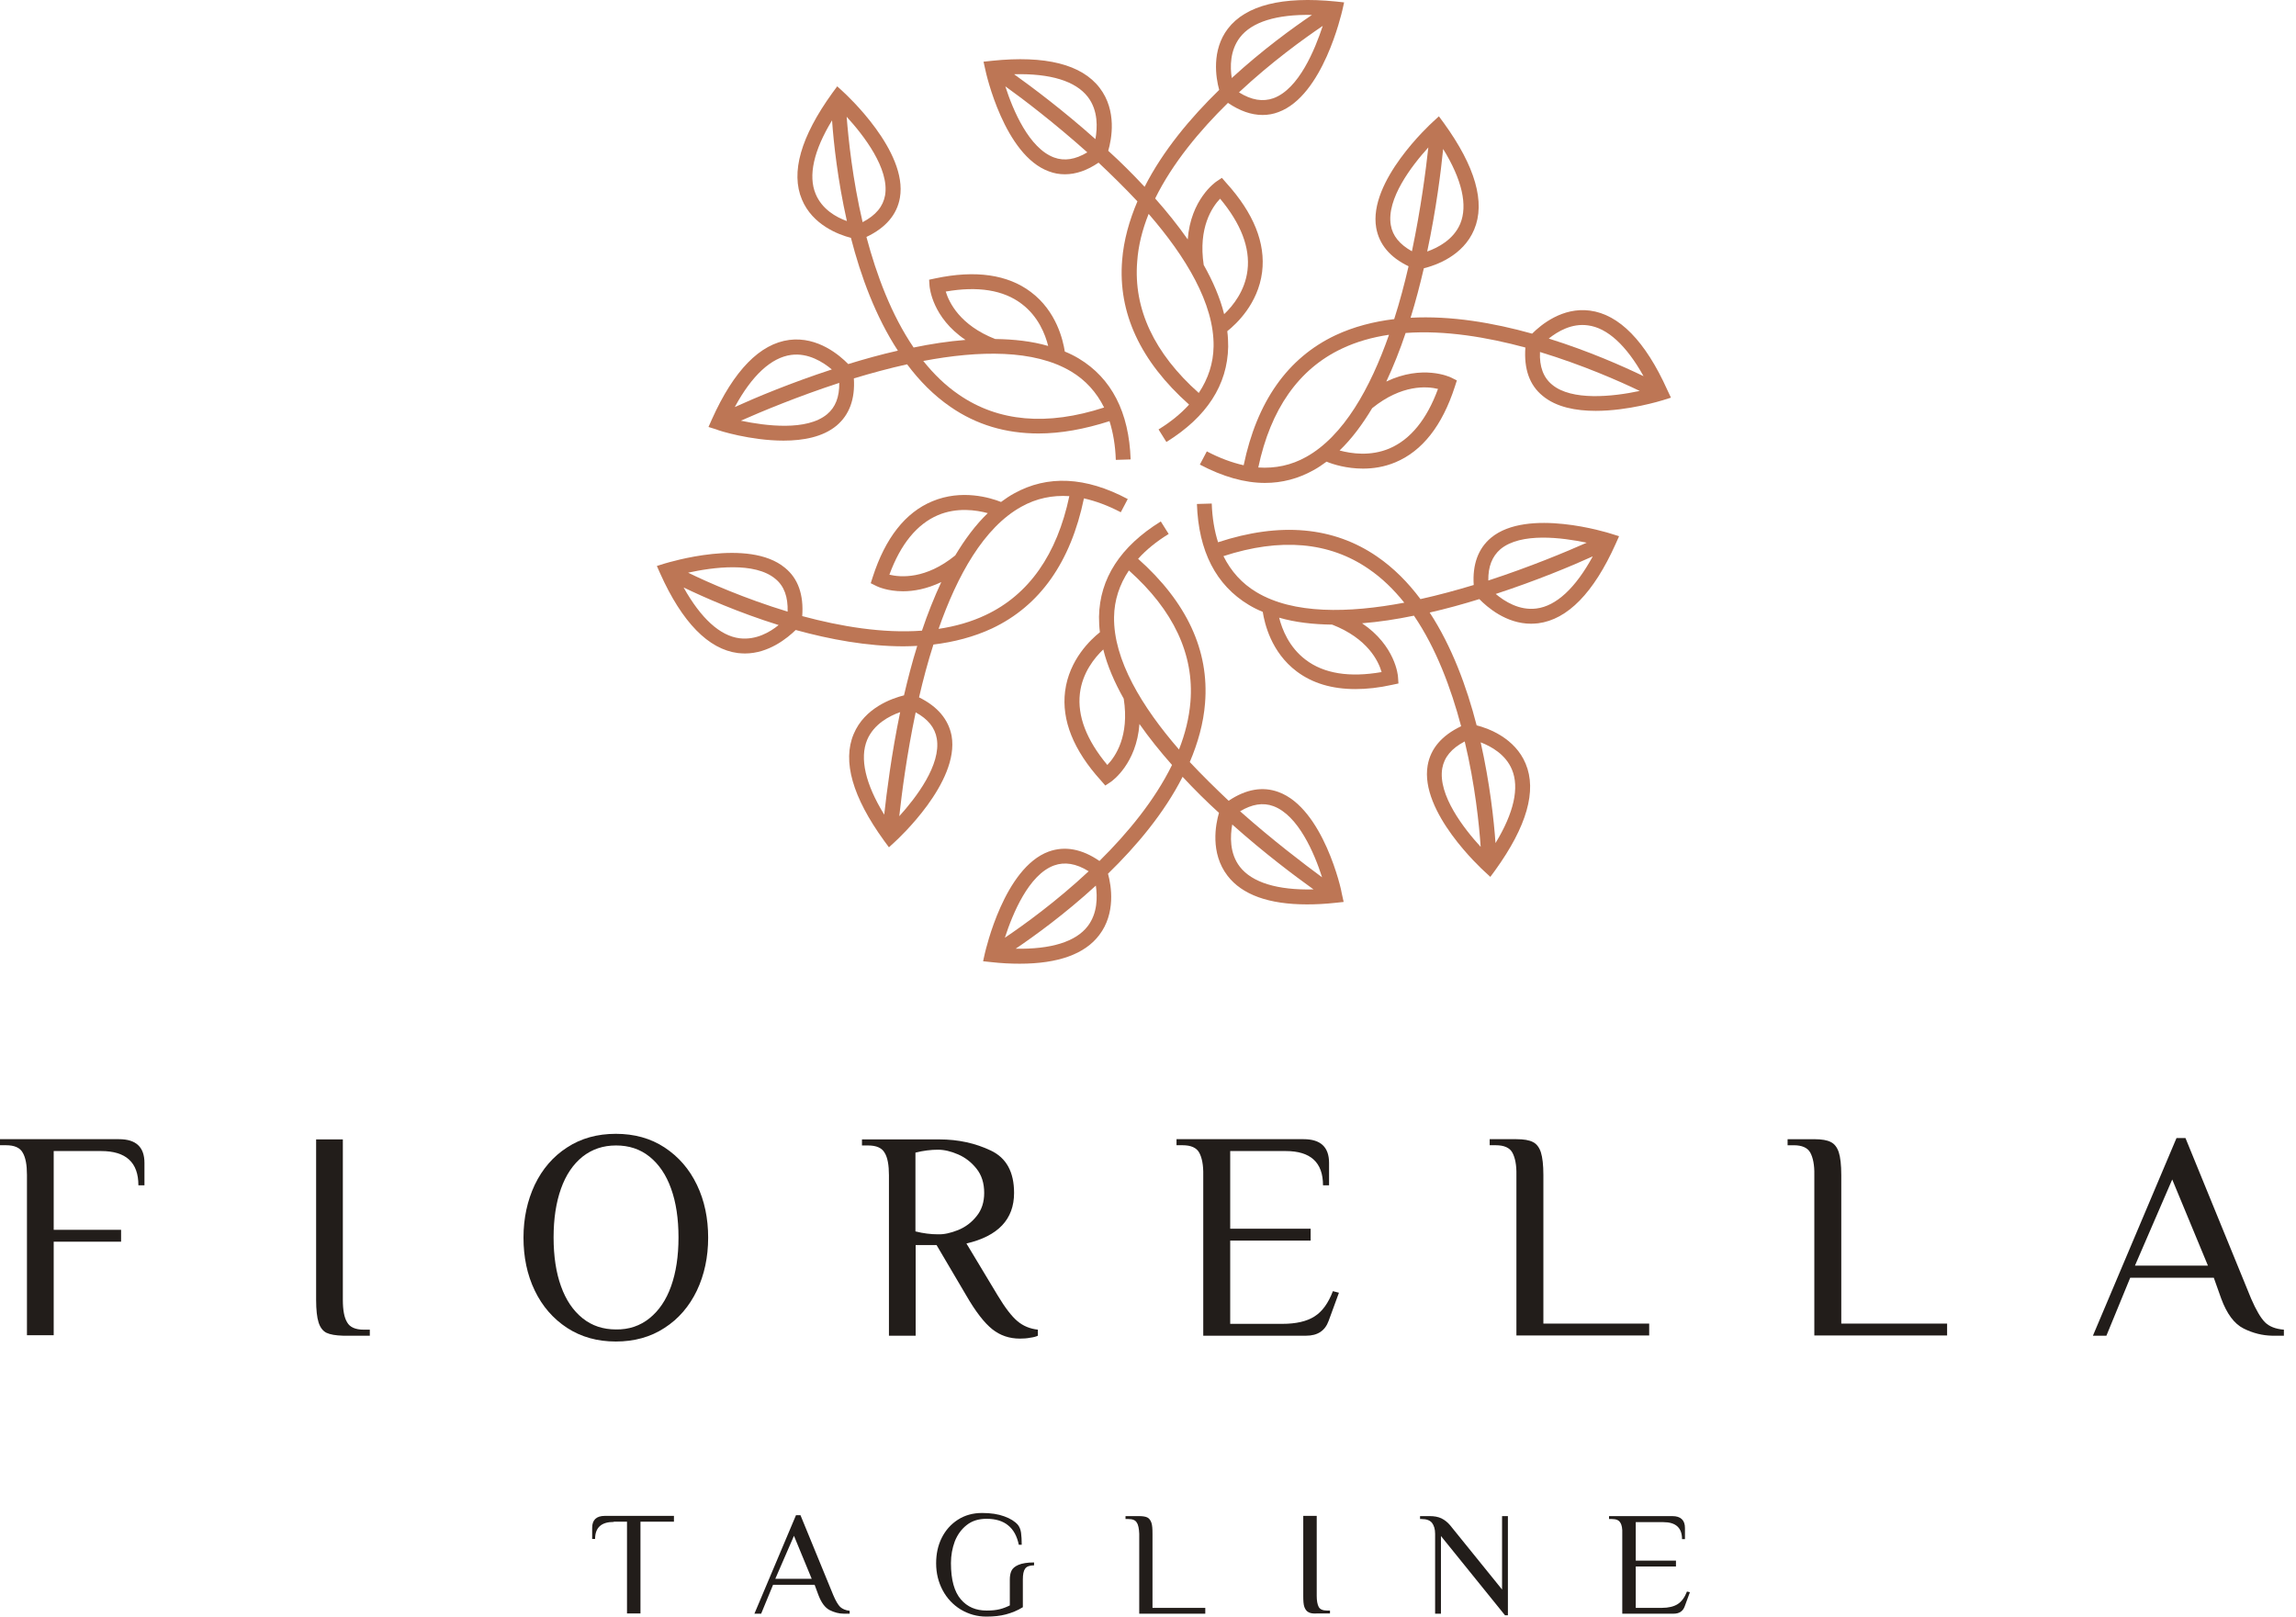 <?xml version="1.0" encoding="UTF-8"?>
<svg xmlns="http://www.w3.org/2000/svg" width="142" height="100" viewBox="0 0 142 100" fill="none">
  <path d="M79.072 48.994C78.099 48.634 77.057 48.814 75.987 49.534C75.181 48.772 74.362 47.969 73.584 47.139C74.084 45.962 74.431 44.743 74.528 43.497C74.792 40.244 73.403 37.253 70.388 34.567C70.888 34.013 71.513 33.501 72.278 33.03L71.791 32.255C69.29 33.806 68.012 35.785 67.97 38.153C67.97 38.471 67.984 38.79 68.026 39.108C67.47 39.551 66.122 40.797 65.872 42.764C65.65 44.55 66.386 46.405 68.095 48.288L68.359 48.592L68.693 48.371C68.776 48.316 70.291 47.249 70.471 44.785C71.083 45.657 71.763 46.502 72.486 47.319C71.416 49.506 69.735 51.541 67.998 53.258C66.914 52.511 65.858 52.317 64.858 52.677C62.107 53.687 60.968 58.755 60.912 58.962L60.801 59.461L61.315 59.516C61.94 59.586 62.51 59.613 63.066 59.613C65.442 59.613 67.095 59.018 67.984 57.841C69.012 56.498 68.734 54.795 68.526 54.047C70.291 52.331 72 50.295 73.139 48.052C73.875 48.842 74.626 49.589 75.39 50.282C75.181 50.988 74.834 52.76 75.918 54.172C76.821 55.349 78.474 55.944 80.836 55.944C81.378 55.944 81.962 55.916 82.587 55.847L83.101 55.792L82.99 55.294C82.976 55.072 81.837 50.005 79.072 48.994ZM65.191 53.535C65.844 53.3 66.553 53.41 67.331 53.895C65.316 55.778 63.316 57.218 62.148 58.007C62.621 56.54 63.621 54.103 65.191 53.535ZM67.275 57.287C66.539 58.256 64.997 58.727 62.816 58.686C63.983 57.896 65.858 56.54 67.776 54.781C67.873 55.474 67.887 56.484 67.275 57.287ZM68.484 47.319C67.192 45.768 66.623 44.286 66.789 42.888C66.942 41.614 67.692 40.687 68.234 40.174C68.484 41.185 68.929 42.21 69.499 43.22C69.86 45.533 68.984 46.806 68.484 47.319ZM72.917 46.363C70.624 43.719 68.859 40.811 68.901 38.167C68.915 37.128 69.235 36.159 69.818 35.287C72.583 37.752 73.861 40.493 73.625 43.414C73.542 44.425 73.292 45.408 72.917 46.363ZM76.682 53.618C76.029 52.774 76.085 51.694 76.21 51.002C78.21 52.788 80.1 54.2 81.239 55.017C79.002 55.072 77.432 54.587 76.682 53.618ZM76.696 50.185C77.432 49.742 78.113 49.631 78.752 49.866C80.294 50.434 81.295 52.788 81.767 54.269C80.642 53.438 78.724 51.984 76.696 50.185Z" fill="#BD7655"></path>
  <path d="M56.84 43.137C57.09 42.057 57.382 40.95 57.729 39.87C58.993 39.717 60.23 39.399 61.355 38.873C64.315 37.474 66.218 34.775 67.038 30.829C67.774 30.995 68.525 31.272 69.317 31.687L69.747 30.87C67.149 29.486 64.787 29.375 62.717 30.524C62.439 30.676 62.175 30.856 61.911 31.05C61.244 30.787 59.48 30.247 57.659 31.009C55.992 31.701 54.755 33.279 53.977 35.688L53.852 36.076L54.214 36.256C54.269 36.284 54.88 36.575 55.853 36.575C56.506 36.575 57.312 36.436 58.215 36.007C57.77 36.962 57.368 37.973 57.02 39.011C54.589 39.191 51.977 38.748 49.615 38.111C49.712 36.796 49.364 35.785 48.545 35.121C46.294 33.252 41.32 34.802 41.111 34.858L40.625 35.01L40.833 35.481C42.195 38.513 43.821 40.16 45.627 40.396C45.78 40.41 45.919 40.423 46.072 40.423C47.544 40.423 48.698 39.468 49.212 38.97C51.324 39.551 53.63 39.98 55.881 39.98C56.173 39.98 56.451 39.967 56.728 39.953C56.409 40.977 56.145 42.002 55.909 43.013C55.186 43.193 53.477 43.774 52.796 45.408C52.088 47.083 52.727 49.312 54.672 51.998L54.978 52.413L55.353 52.067C55.52 51.915 59.355 48.398 58.854 45.519C58.66 44.508 57.993 43.705 56.84 43.137ZM55.006 35.55C55.7 33.653 56.715 32.421 58.007 31.867C59.188 31.369 60.369 31.549 61.091 31.742C60.341 32.462 59.674 33.362 59.077 34.359C57.257 35.841 55.7 35.716 55.006 35.55ZM63.175 31.341C64.092 30.829 65.079 30.621 66.135 30.69C65.371 34.304 63.634 36.782 60.966 38.042C60.063 38.471 59.077 38.748 58.048 38.901C59.202 35.605 60.841 32.629 63.175 31.341ZM45.738 39.482C44.529 39.33 43.348 38.25 42.278 36.339C43.543 36.948 45.669 37.89 48.156 38.665C47.614 39.108 46.752 39.607 45.738 39.482ZM48.712 37.834C46.072 37.031 43.807 36.035 42.556 35.425C44.071 35.093 46.683 34.733 47.961 35.813C48.503 36.256 48.739 36.934 48.712 37.834ZM54.686 50.392C53.519 48.495 53.158 46.903 53.63 45.768C54.047 44.785 55.006 44.286 55.672 44.051C55.131 46.668 54.839 49.008 54.686 50.392ZM55.617 50.489C55.77 49.091 56.075 46.709 56.631 44.065C57.395 44.48 57.826 45.02 57.937 45.685C58.215 47.305 56.659 49.34 55.617 50.489Z" fill="#BD7655"></path>
  <path d="M48.459 27.256C49.668 27.256 50.891 27.035 51.738 26.329C52.53 25.664 52.891 24.681 52.808 23.407C53.864 23.089 54.975 22.785 56.101 22.535C56.865 23.56 57.754 24.46 58.782 25.166C60.38 26.273 62.2 26.814 64.229 26.814C65.605 26.814 67.064 26.55 68.62 26.052C68.842 26.758 68.981 27.561 69.009 28.447L69.926 28.419C69.829 25.498 68.745 23.394 66.716 22.175C66.438 22.009 66.16 21.871 65.855 21.746C65.743 21.04 65.341 19.254 63.757 18.063C62.326 16.983 60.339 16.692 57.852 17.219L57.463 17.302L57.49 17.703C57.504 17.8 57.657 19.642 59.713 21.026C58.657 21.109 57.574 21.275 56.504 21.497C55.128 19.475 54.211 17.011 53.586 14.657C54.781 14.09 55.476 13.273 55.656 12.234C56.157 9.354 52.322 5.838 52.155 5.685L51.78 5.339L51.474 5.755C49.529 8.455 48.89 10.67 49.598 12.345C50.251 13.91 51.863 14.519 52.627 14.713C53.239 17.094 54.156 19.586 55.531 21.691C54.489 21.926 53.447 22.217 52.461 22.521C51.947 21.995 50.585 20.805 48.82 21.026C47 21.262 45.388 22.909 44.027 25.941L43.818 26.412L44.305 26.564C44.43 26.634 46.431 27.256 48.459 27.256ZM58.491 18.035C60.478 17.689 62.062 17.939 63.187 18.797C64.215 19.572 64.646 20.68 64.826 21.4C63.826 21.109 62.715 20.985 61.547 20.971C59.366 20.112 58.699 18.714 58.491 18.035ZM66.244 22.978C67.147 23.518 67.814 24.266 68.286 25.207C64.757 26.357 61.742 26.093 59.31 24.418C58.477 23.851 57.754 23.144 57.101 22.328C60.547 21.677 63.951 21.608 66.244 22.978ZM50.446 11.999C49.974 10.877 50.321 9.313 51.46 7.444C51.557 8.842 51.808 11.14 52.377 13.674C51.71 13.439 50.835 12.94 50.446 11.999ZM52.363 7.222C53.405 8.358 55.017 10.434 54.739 12.082C54.614 12.774 54.17 13.314 53.35 13.743C52.725 11.071 52.474 8.621 52.363 7.222ZM51.154 25.623C49.89 26.675 47.347 26.343 45.819 26.024C47.097 25.457 49.321 24.529 51.905 23.684C51.919 24.557 51.669 25.194 51.154 25.623ZM48.931 21.954C49.987 21.815 50.904 22.397 51.446 22.854C48.904 23.684 46.722 24.598 45.444 25.18C46.5 23.227 47.695 22.12 48.931 21.954Z" fill="#BD7655"></path>
  <path d="M64.871 10.601C65.191 10.725 65.524 10.781 65.858 10.781C66.539 10.781 67.233 10.545 67.942 10.061C68.748 10.822 69.568 11.625 70.346 12.456C69.846 13.633 69.498 14.851 69.401 16.097C69.137 19.351 70.526 22.342 73.541 25.028C73.041 25.581 72.416 26.094 71.652 26.564L72.138 27.34C74.639 25.789 75.917 23.809 75.959 21.442C75.959 21.123 75.945 20.805 75.903 20.486C76.459 20.043 77.807 18.797 78.057 16.831C78.279 15.045 77.543 13.19 75.834 11.307L75.57 11.002L75.237 11.224C75.153 11.279 73.639 12.345 73.458 14.81C72.847 13.938 72.166 13.093 71.443 12.276C72.513 10.102 74.194 8.081 75.945 6.364C76.681 6.863 77.39 7.112 78.085 7.112C78.418 7.112 78.752 7.056 79.071 6.932C81.822 5.921 82.962 0.854 83.017 0.646L83.129 0.148L82.614 0.092C79.294 -0.24 77.057 0.328 75.945 1.767C74.917 3.11 75.195 4.813 75.403 5.561C73.639 7.278 71.93 9.313 70.79 11.556C70.054 10.767 69.304 10.019 68.54 9.327C68.748 8.621 69.095 6.849 68.011 5.436C66.9 3.983 64.663 3.415 61.342 3.761L60.828 3.817L60.939 4.315C60.981 4.537 62.12 9.604 64.871 10.601ZM78.766 6.073C78.099 6.309 77.404 6.198 76.626 5.713C78.641 3.83 80.641 2.391 81.808 1.601C81.322 3.069 80.336 5.492 78.766 6.073ZM76.681 2.321C77.418 1.352 78.96 0.881 81.142 0.923C79.975 1.712 78.099 3.069 76.181 4.827C76.07 4.135 76.07 3.124 76.681 2.321ZM75.459 12.29C76.751 13.841 77.321 15.322 77.154 16.72C77.001 17.994 76.251 18.922 75.709 19.434C75.459 18.423 75.014 17.399 74.445 16.388C74.097 14.076 74.972 12.802 75.459 12.29ZM71.04 13.231C73.333 15.876 75.098 18.783 75.056 21.428C75.042 22.466 74.722 23.435 74.139 24.308C71.374 21.843 70.096 19.102 70.332 16.18C70.401 15.184 70.651 14.201 71.04 13.231ZM67.275 5.99C67.928 6.835 67.873 7.915 67.748 8.607C65.747 6.821 63.857 5.409 62.718 4.592C64.955 4.537 66.511 5.007 67.275 5.99ZM67.247 9.424C66.511 9.867 65.83 9.978 65.191 9.742C63.649 9.175 62.648 6.821 62.176 5.34C63.315 6.156 65.233 7.624 67.247 9.424Z" fill="#BD7655"></path>
  <path d="M103.121 24.128C101.759 21.096 100.134 19.448 98.328 19.213C96.632 18.991 95.312 20.085 94.757 20.639C92.381 19.974 89.755 19.517 87.24 19.656C87.559 18.631 87.823 17.607 88.06 16.596C88.782 16.416 90.491 15.834 91.172 14.201C91.881 12.525 91.241 10.296 89.296 7.61L88.99 7.195L88.615 7.541C88.449 7.693 84.614 11.21 85.114 14.09C85.295 15.114 85.962 15.917 87.115 16.471C86.865 17.551 86.573 18.659 86.226 19.739C84.961 19.891 83.725 20.209 82.599 20.736C79.64 22.134 77.736 24.834 76.916 28.78C76.18 28.613 75.43 28.337 74.638 27.921L74.207 28.738C75.624 29.486 76.972 29.873 78.236 29.873C79.292 29.873 80.293 29.61 81.237 29.084C81.515 28.932 81.779 28.752 82.043 28.558C82.446 28.724 83.28 28.987 84.294 28.987C84.919 28.987 85.6 28.89 86.295 28.6C87.962 27.907 89.199 26.329 89.977 23.92L90.102 23.532L89.741 23.352C89.657 23.311 87.976 22.535 85.739 23.602C86.184 22.646 86.587 21.636 86.934 20.597C89.366 20.417 91.978 20.86 94.34 21.497C94.243 22.812 94.59 23.823 95.41 24.488C96.257 25.194 97.48 25.415 98.689 25.415C100.717 25.415 102.718 24.792 102.857 24.751L103.343 24.598L103.121 24.128ZM88.935 24.058C88.24 25.955 87.226 27.188 85.934 27.741C84.753 28.24 83.572 28.06 82.849 27.866C83.6 27.146 84.266 26.246 84.864 25.249C86.698 23.768 88.254 23.892 88.935 24.058ZM80.779 28.267C79.862 28.78 78.876 28.987 77.82 28.918C78.584 25.305 80.32 22.826 82.988 21.566C83.891 21.137 84.878 20.86 85.906 20.708C84.753 24.003 83.099 26.98 80.779 28.267ZM89.254 9.216C90.422 11.113 90.783 12.705 90.311 13.841C89.894 14.824 88.935 15.322 88.268 15.557C88.824 12.941 89.116 10.601 89.254 9.216ZM86.017 13.924C85.739 12.304 87.296 10.268 88.338 9.119C88.185 10.518 87.879 12.899 87.323 15.544C86.559 15.114 86.128 14.588 86.017 13.924ZM95.993 23.795C95.451 23.352 95.201 22.674 95.243 21.774C97.883 22.577 100.148 23.574 101.412 24.183C99.731 24.543 97.202 24.806 95.993 23.795ZM95.785 20.943C96.341 20.5 97.202 19.988 98.203 20.126C99.411 20.279 100.592 21.372 101.648 23.269C100.384 22.66 98.272 21.719 95.785 20.943Z" fill="#BD7655"></path>
  <path d="M92.214 33.266C91.422 33.93 91.061 34.913 91.144 36.187C90.088 36.506 88.977 36.81 87.851 37.059C87.087 36.035 86.198 35.135 85.17 34.429C82.474 32.574 79.167 32.283 75.332 33.543C75.11 32.837 74.971 32.034 74.943 31.148L74.026 31.175C74.124 34.096 75.207 36.201 77.236 37.419C77.514 37.586 77.792 37.724 78.097 37.849C78.209 38.555 78.612 40.341 80.195 41.532C81.168 42.265 82.377 42.625 83.836 42.625C84.53 42.625 85.295 42.542 86.1 42.362L86.49 42.279L86.462 41.878C86.462 41.781 86.295 39.939 84.239 38.555C85.295 38.472 86.378 38.306 87.448 38.084C88.824 40.105 89.741 42.57 90.366 44.924C89.171 45.491 88.476 46.308 88.296 47.346C87.796 50.226 91.63 53.743 91.797 53.895L92.172 54.242L92.478 53.826C94.423 51.126 95.062 48.911 94.354 47.236C93.701 45.671 92.089 45.062 91.325 44.868C90.713 42.487 89.796 39.995 88.421 37.89C89.463 37.655 90.505 37.364 91.492 37.059C91.964 37.544 93.145 38.582 94.687 38.582C94.826 38.582 94.979 38.569 95.132 38.555C96.952 38.319 98.564 36.672 99.925 33.64L100.134 33.169L99.647 33.017C99.439 32.947 94.465 31.397 92.214 33.266ZM85.448 41.573C83.461 41.919 81.877 41.67 80.751 40.812C79.723 40.036 79.292 38.928 79.112 38.209C80.112 38.499 81.224 38.624 82.391 38.638C84.586 39.496 85.253 40.895 85.448 41.573ZM77.708 36.63C76.805 36.09 76.138 35.343 75.666 34.401C79.195 33.252 82.21 33.515 84.642 35.19C85.475 35.758 86.198 36.464 86.851 37.281C83.405 37.932 79.987 38.001 77.708 36.63ZM93.506 47.596C93.979 48.717 93.631 50.282 92.492 52.151C92.395 50.752 92.144 48.454 91.575 45.92C92.228 46.17 93.117 46.668 93.506 47.596ZM91.575 52.386C90.533 51.251 88.921 49.174 89.199 47.526C89.324 46.834 89.769 46.294 90.588 45.865C91.228 48.537 91.478 50.988 91.575 52.386ZM92.797 33.972C94.062 32.92 96.605 33.252 98.133 33.57C96.855 34.138 94.632 35.066 92.047 35.91C92.033 35.052 92.284 34.415 92.797 33.972ZM95.021 37.641C93.965 37.779 93.048 37.198 92.506 36.741C95.048 35.91 97.23 34.996 98.508 34.415C97.438 36.381 96.243 37.489 95.021 37.641Z" fill="#BD7655"></path>
  <path d="M1.403 71.299C1.237 70.994 0.889 70.842 0.375 70.842H0V70.468H7.364C8.406 70.468 8.934 70.952 8.934 71.935V73.32H8.559C8.559 71.908 7.795 71.202 6.252 71.202H3.321V76.075H7.489V76.809H3.321V82.596H1.667V72.669C1.667 72.06 1.584 71.603 1.403 71.299Z" fill="#221D1A"></path>
  <path d="M20.19 82.444C19.968 82.334 19.801 82.112 19.704 81.807C19.606 81.503 19.551 81.032 19.551 80.409V70.482H21.204V80.409C21.204 81.032 21.288 81.503 21.468 81.794C21.635 82.098 21.982 82.251 22.496 82.251H22.872V82.624H21.218C20.76 82.61 20.426 82.555 20.19 82.444Z" fill="#221D1A"></path>
  <path d="M35.072 82.14C34.21 81.572 33.543 80.811 33.071 79.828C32.598 78.844 32.376 77.751 32.376 76.56C32.376 75.355 32.612 74.275 33.071 73.293C33.543 72.309 34.21 71.534 35.072 70.98C35.933 70.413 36.947 70.136 38.087 70.136C39.226 70.136 40.24 70.413 41.102 70.98C41.963 71.548 42.63 72.309 43.102 73.293C43.575 74.275 43.797 75.369 43.797 76.56C43.797 77.764 43.561 78.858 43.102 79.828C42.63 80.811 41.963 81.586 41.102 82.14C40.24 82.707 39.226 82.984 38.087 82.984C36.947 82.984 35.947 82.707 35.072 82.14ZM40.171 81.544C40.754 81.073 41.199 80.423 41.505 79.564C41.81 78.706 41.963 77.709 41.963 76.546C41.963 75.383 41.81 74.372 41.505 73.528C41.199 72.669 40.754 72.019 40.171 71.548C39.587 71.077 38.892 70.856 38.1 70.856C37.295 70.856 36.614 71.091 36.03 71.548C35.447 72.019 35.002 72.669 34.696 73.528C34.391 74.386 34.238 75.383 34.238 76.546C34.238 77.709 34.391 78.72 34.696 79.564C35.002 80.423 35.447 81.073 36.03 81.544C36.614 82.015 37.308 82.237 38.1 82.237C38.892 82.25 39.587 82.015 40.171 81.544Z" fill="#221D1A"></path>
  <path d="M61.369 82.223C60.883 81.835 60.341 81.143 59.758 80.132L57.923 77.017H56.631V82.624H54.978V72.697C54.978 72.074 54.895 71.603 54.714 71.313C54.547 71.008 54.2 70.856 53.686 70.856H53.31V70.482H58.104C59.271 70.482 60.327 70.717 61.286 71.174C62.245 71.631 62.717 72.503 62.717 73.791C62.717 75.425 61.73 76.463 59.771 76.92L61.703 80.132C62.161 80.894 62.564 81.42 62.925 81.724C63.287 82.029 63.703 82.195 64.19 82.251V82.624C64.079 82.68 63.926 82.721 63.717 82.749C63.509 82.79 63.3 82.804 63.078 82.804C62.425 82.804 61.855 82.61 61.369 82.223ZM59.257 76.089C59.702 75.909 60.091 75.619 60.397 75.231C60.716 74.843 60.869 74.359 60.869 73.791C60.869 73.196 60.716 72.697 60.397 72.296C60.077 71.894 59.702 71.603 59.257 71.41C58.813 71.216 58.396 71.119 58.007 71.119C57.576 71.119 57.118 71.174 56.617 71.299V76.172C57.104 76.297 57.576 76.352 58.007 76.352C58.396 76.366 58.799 76.269 59.257 76.089Z" fill="#221D1A"></path>
  <path d="M74.167 71.299C74 70.994 73.653 70.842 73.139 70.842H72.764V70.468H80.628C81.67 70.468 82.198 70.953 82.198 71.936V73.32H81.823C81.823 71.908 81.059 71.202 79.516 71.202H76.084V76.006H81.059V76.74H76.084V81.891H79.308C80.155 81.891 80.822 81.738 81.295 81.434C81.781 81.129 82.156 80.603 82.434 79.869L82.809 79.966L82.17 81.711C81.948 82.32 81.489 82.624 80.781 82.624H74.417V72.697C74.431 72.061 74.334 71.604 74.167 71.299Z" fill="#221D1A"></path>
  <path d="M93.535 71.299C93.368 70.994 93.021 70.842 92.507 70.842H92.132V70.468H93.785C94.244 70.468 94.577 70.524 94.813 70.648C95.036 70.759 95.203 70.981 95.3 71.285C95.397 71.59 95.453 72.061 95.453 72.683V81.877H101.997V82.611H93.785V72.683C93.799 72.061 93.702 71.604 93.535 71.299Z" fill="#221D1A"></path>
  <path d="M111.96 71.299C111.793 70.995 111.446 70.843 110.932 70.843H110.557V70.469H112.21C112.669 70.469 113.002 70.524 113.238 70.649C113.461 70.76 113.627 70.981 113.725 71.286C113.822 71.59 113.877 72.061 113.877 72.684V81.877H120.422V82.611H112.21V72.684C112.224 72.061 112.127 71.604 111.96 71.299Z" fill="#221D1A"></path>
  <path d="M138.763 82.181C138.18 81.891 137.721 81.267 137.374 80.326L136.916 79.038H131.747L130.274 82.624H129.44L134.609 70.399H135.165L139.222 80.326C139.528 81.032 139.819 81.531 140.083 81.794C140.347 82.057 140.736 82.209 141.251 82.251V82.624C141.028 82.624 140.778 82.624 140.514 82.624C139.931 82.611 139.347 82.472 138.763 82.181ZM136.554 78.291L134.345 72.96L132.039 78.291H136.554Z" fill="#221D1A"></path>
  <path d="M37.958 94.144C37.194 94.144 36.805 94.49 36.805 95.196H36.624V94.504C36.624 94.019 36.888 93.77 37.402 93.77H41.681V94.13H39.611V99.807H38.778V94.13H37.958V94.144Z" fill="#221D1A"></path>
  <path d="M51.313 99.599C51.021 99.447 50.799 99.142 50.618 98.671L50.382 98.034H47.811L47.075 99.82H46.658L49.229 93.728H49.507L51.535 98.671C51.688 99.031 51.827 99.267 51.966 99.405C52.105 99.53 52.299 99.613 52.549 99.641V99.82C52.438 99.82 52.313 99.82 52.188 99.82C51.883 99.82 51.591 99.737 51.313 99.599ZM50.201 97.661L49.104 95.002L47.95 97.661H50.201Z" fill="#221D1A"></path>
  <path d="M59.411 99.557C58.939 99.266 58.563 98.865 58.299 98.367C58.035 97.868 57.897 97.314 57.897 96.705C57.897 96.124 58.008 95.597 58.244 95.127C58.48 94.656 58.813 94.282 59.244 94.005C59.675 93.728 60.175 93.59 60.745 93.59C61.273 93.59 61.731 93.659 62.106 93.797C62.495 93.936 62.773 94.116 62.954 94.324C63.051 94.448 63.121 94.614 63.148 94.808C63.176 95.016 63.19 95.265 63.19 95.556H63.01C62.898 95.016 62.676 94.614 62.343 94.351C62.023 94.088 61.578 93.95 61.023 93.95C60.523 93.95 60.12 94.074 59.786 94.338C59.453 94.601 59.216 94.933 59.05 95.348C58.897 95.764 58.813 96.207 58.813 96.691C58.813 97.73 59.022 98.463 59.425 98.934C59.828 99.405 60.356 99.626 61.023 99.626C61.342 99.626 61.606 99.599 61.829 99.543C62.051 99.488 62.259 99.405 62.454 99.308V97.716C62.454 97.508 62.482 97.328 62.551 97.176C62.62 97.023 62.76 96.899 62.982 96.802C63.204 96.705 63.538 96.65 63.954 96.65V96.83C63.676 96.83 63.496 96.899 63.399 97.037C63.301 97.176 63.26 97.397 63.26 97.702V99.419C62.926 99.626 62.579 99.765 62.218 99.862C61.856 99.959 61.453 100 61.009 100C60.425 100 59.897 99.848 59.411 99.557Z" fill="#221D1A"></path>
  <path d="M70.305 94.185C70.222 94.033 70.041 93.964 69.791 93.964H69.61V93.784H70.444C70.666 93.784 70.847 93.811 70.958 93.867C71.069 93.922 71.153 94.033 71.208 94.185C71.264 94.338 71.278 94.573 71.278 94.877V99.46H74.543V99.82H70.458V94.877C70.444 94.559 70.402 94.324 70.305 94.185Z" fill="#221D1A"></path>
  <path d="M80.921 99.724C80.81 99.668 80.727 99.557 80.671 99.405C80.615 99.253 80.602 99.017 80.602 98.713V93.77H81.435V98.713C81.435 99.017 81.477 99.253 81.56 99.405C81.644 99.557 81.824 99.627 82.074 99.627H82.255V99.807H81.421C81.199 99.82 81.032 99.793 80.921 99.724Z" fill="#221D1A"></path>
  <path d="M89.118 99.82H88.757V94.877C88.757 94.587 88.688 94.365 88.563 94.199C88.438 94.047 88.229 93.964 87.923 93.964H87.826V93.784H88.424C88.701 93.784 88.938 93.825 89.146 93.922C89.341 94.019 89.521 94.157 89.674 94.338L92.898 98.325V93.784H93.259V99.917H93.078L89.118 95.016V99.82Z" fill="#221D1A"></path>
  <path d="M100.207 94.185C100.124 94.033 99.943 93.964 99.693 93.964H99.513V93.784H103.431C103.945 93.784 104.209 94.033 104.209 94.517V95.21H104.028C104.028 94.504 103.639 94.157 102.875 94.157H101.166V96.539H103.653V96.899H101.166V99.46H102.778C103.195 99.46 103.528 99.377 103.764 99.225C104.001 99.073 104.195 98.809 104.334 98.45L104.515 98.491L104.195 99.363C104.084 99.668 103.862 99.82 103.5 99.82H100.332V94.877C100.346 94.559 100.305 94.324 100.207 94.185Z" fill="#221D1A"></path>
</svg>
